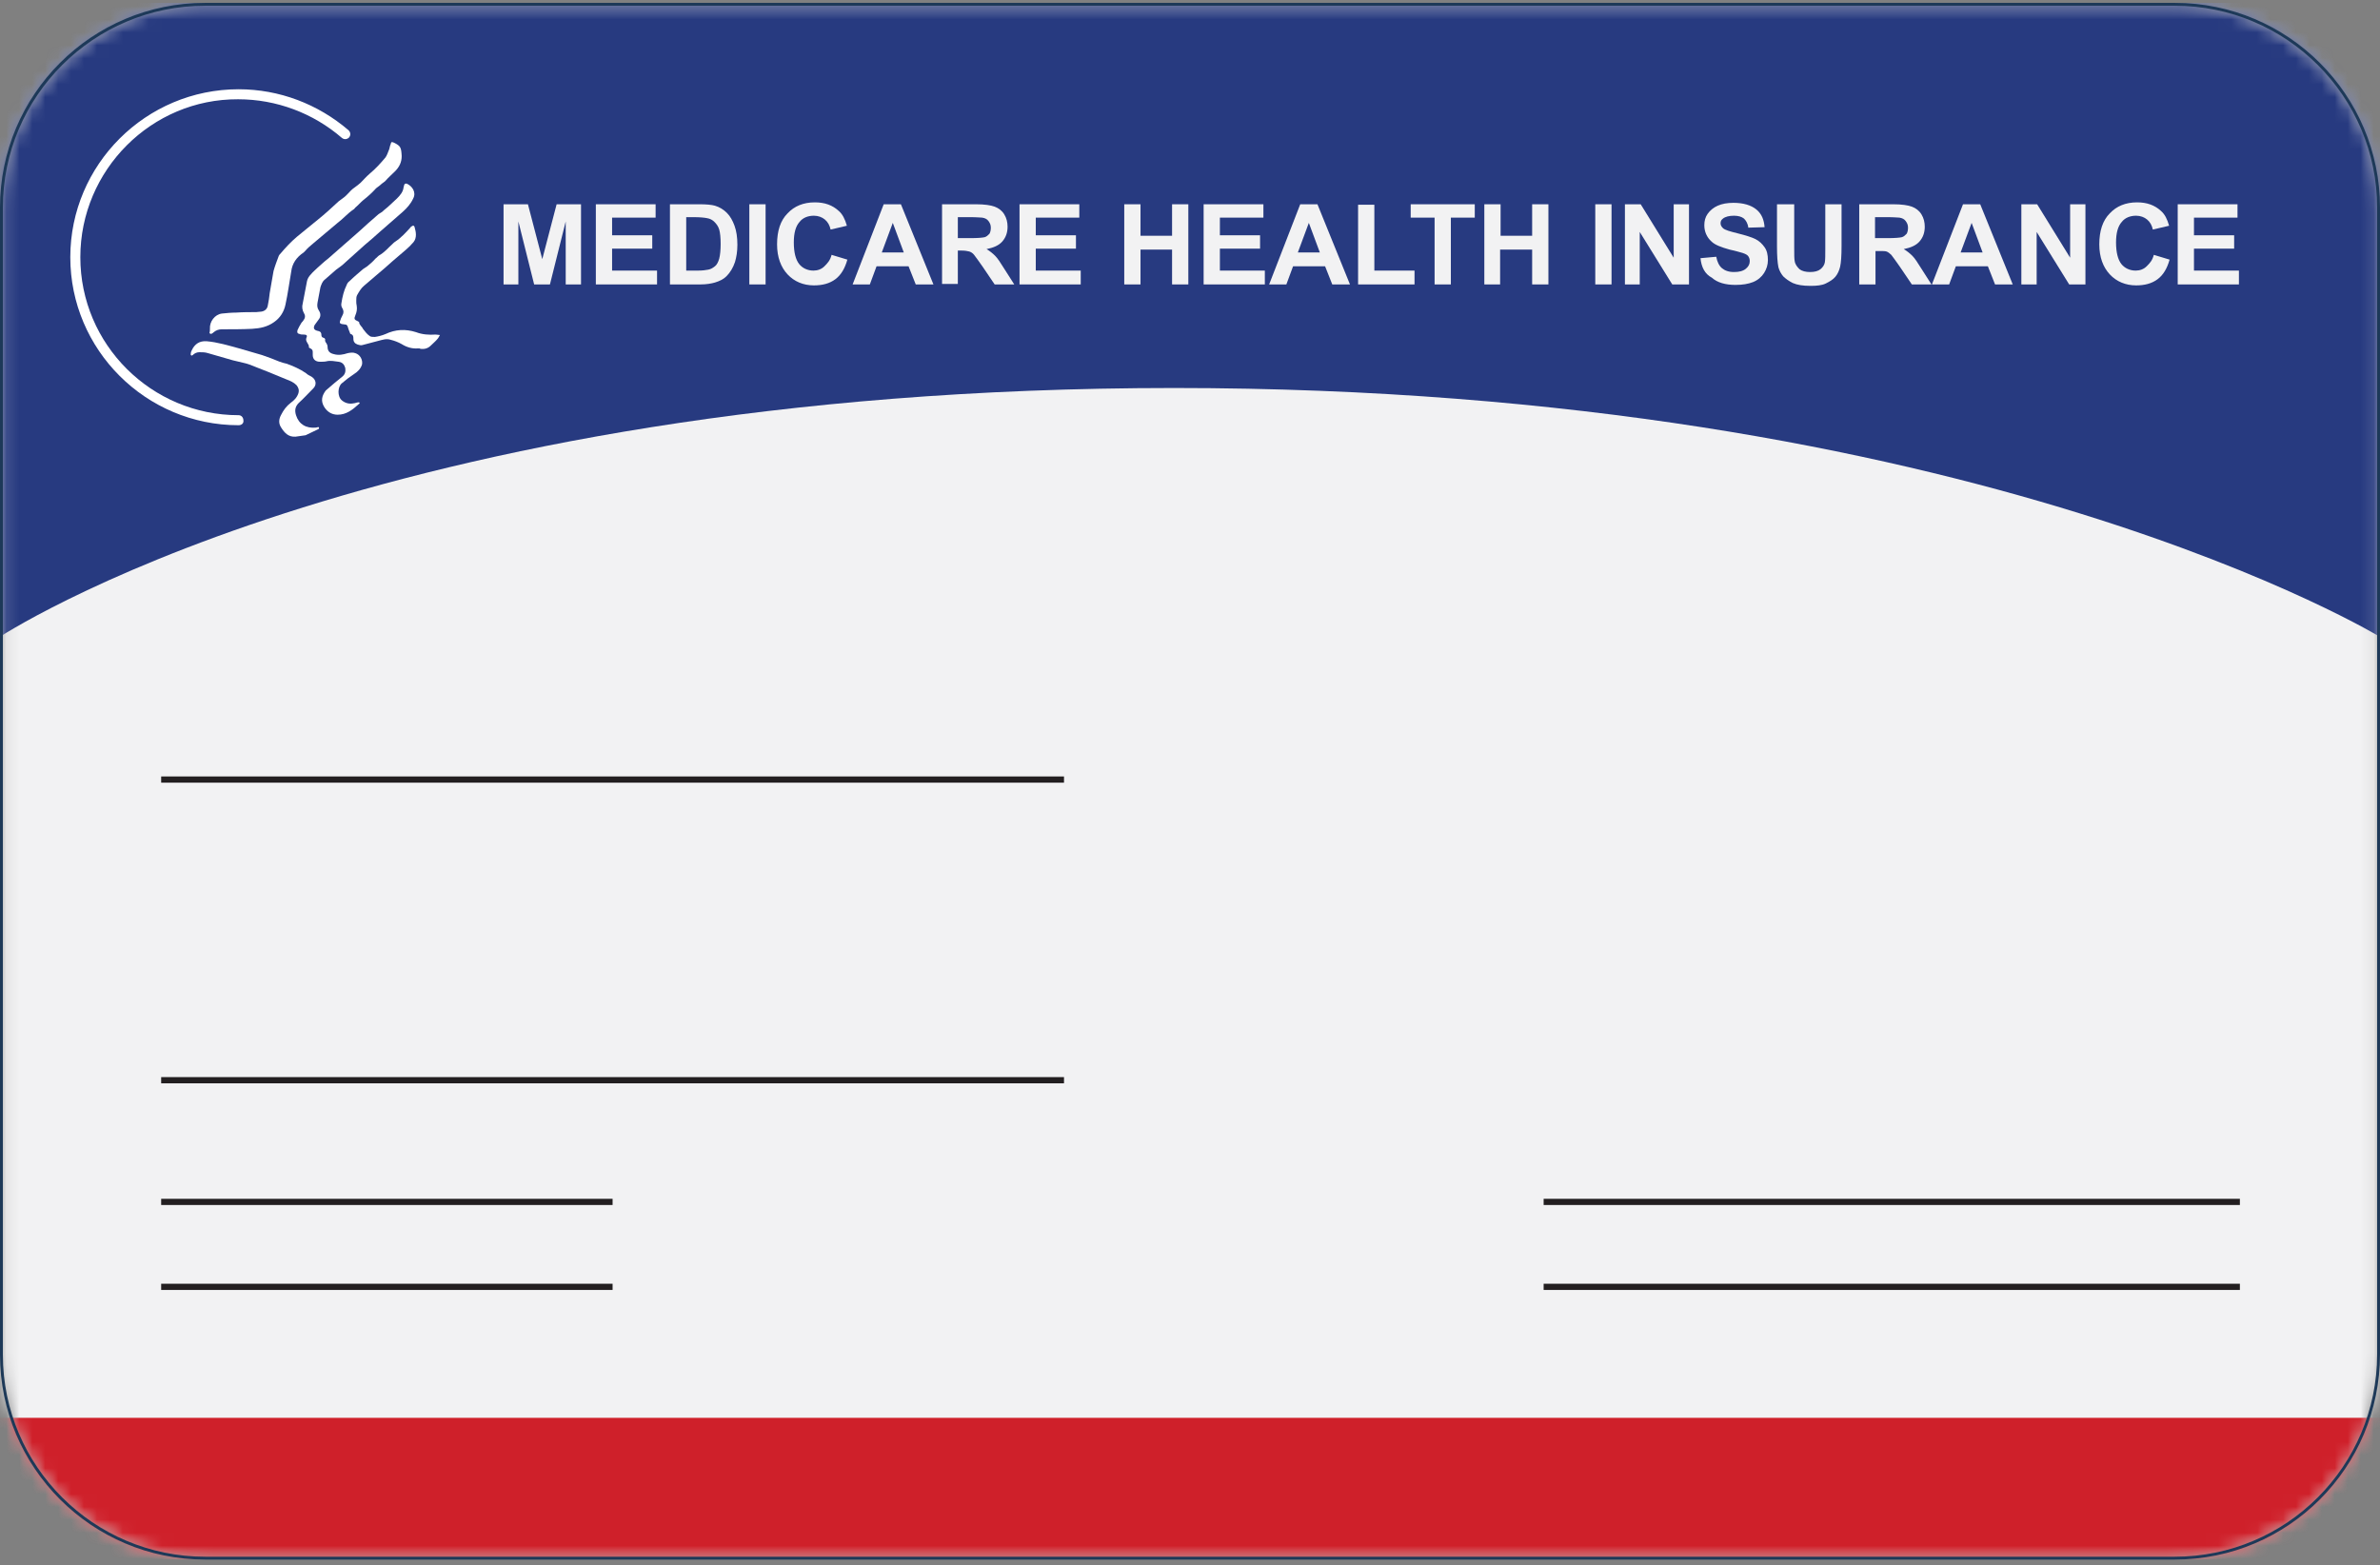 <svg width="184" height="121" viewBox="0 0 184 121" fill="none" xmlns="http://www.w3.org/2000/svg">
<rect x="0" y="0" width="184" height="121" fill="#808080" stroke="none"/>
<g clip-path="url(#clip0_1896_3621)">
<mask id="mask0_1896_3621" style="mask-type:luminance" maskUnits="userSpaceOnUse" x="0" y="0" width="184" height="121">
<path d="M15.861 0.333C7.173 0.333 0.111 7.38 0.111 16.051V104.714C0.111 113.385 7.173 120.432 15.861 120.432H168.14C176.828 120.432 183.889 113.385 183.889 104.714V16.051C183.889 7.38 176.828 0.333 168.14 0.333C168.14 0.333 15.861 0.333 15.861 0.333Z" fill="white"/>
</mask>
<g mask="url(#mask0_1896_3621)">
<path d="M184.813 -2.139H-0.222V120.875H184.813V-2.139Z" fill="#F2F2F3"/>
</g>
<mask id="mask1_1896_3621" style="mask-type:luminance" maskUnits="userSpaceOnUse" x="0" y="0" width="184" height="121">
<path d="M15.861 0.333C7.173 0.333 0.111 7.38 0.111 16.051V104.714C0.111 113.385 7.173 120.432 15.861 120.432H168.14C176.828 120.432 183.889 113.385 183.889 104.714V16.051C183.889 7.38 176.828 0.333 168.14 0.333C168.14 0.333 15.861 0.333 15.861 0.333Z" fill="white"/>
</mask>
<g mask="url(#mask1_1896_3621)">
<path d="M184.814 109.621H-0.628V120.875H184.814V109.621Z" fill="#CF202A"/>
</g>
<mask id="mask2_1896_3621" style="mask-type:luminance" maskUnits="userSpaceOnUse" x="0" y="0" width="184" height="121">
<path d="M15.861 0.333C7.173 0.333 0.111 7.38 0.111 16.051V104.714C0.111 113.385 7.173 120.432 15.861 120.432H168.14C176.828 120.432 183.889 113.385 183.889 104.714V16.051C183.889 7.38 176.828 0.333 168.14 0.333C168.14 0.333 15.861 0.333 15.861 0.333Z" fill="white"/>
</mask>
<g mask="url(#mask2_1896_3621)">
<path d="M184.222 49.369C184.222 49.369 152.797 29.998 90.762 29.998C28.726 29.998 -0.222 49.369 -0.222 49.369V-2.139H184.222V49.369Z" fill="#273A80"/>
</g>
<mask id="mask3_1896_3621" style="mask-type:luminance" maskUnits="userSpaceOnUse" x="0" y="0" width="184" height="121">
<path d="M15.861 0.333C7.173 0.333 0.111 7.38 0.111 16.051V104.714C0.111 113.385 7.173 120.432 15.861 120.432H168.14C176.828 120.432 183.889 113.385 183.889 104.714V16.051C183.889 7.38 176.828 0.333 168.14 0.333C168.14 0.333 15.861 0.333 15.861 0.333Z" fill="white"/>
</mask>
<g mask="url(#mask3_1896_3621)">
<path d="M18.448 32.876C11.276 32.876 5.435 27.046 5.435 19.888C5.435 12.73 11.276 6.901 18.448 6.901C21.59 6.901 24.585 8.044 26.951 10.074C27.099 10.221 27.136 10.443 26.988 10.627C26.84 10.775 26.618 10.812 26.434 10.664C24.215 8.745 21.369 7.675 18.411 7.675C11.72 7.639 6.211 13.136 6.211 19.888C6.211 26.64 11.72 32.101 18.448 32.101C18.67 32.101 18.818 32.286 18.818 32.507C18.855 32.728 18.67 32.876 18.448 32.876Z" fill="white"/>
</g>
<mask id="mask4_1896_3621" style="mask-type:luminance" maskUnits="userSpaceOnUse" x="0" y="0" width="184" height="121">
<path d="M15.861 0.333C7.173 0.333 0.111 7.38 0.111 16.051V104.714C0.111 113.385 7.173 120.432 15.861 120.432H168.14C176.828 120.432 183.889 113.385 183.889 104.714V16.051C183.889 7.38 176.828 0.333 168.14 0.333C168.14 0.333 15.861 0.333 15.861 0.333Z" fill="white"/>
</mask>
<g mask="url(#mask4_1896_3621)">
<path d="M16.23 25.423C16.193 24.869 16.6 24.316 17.155 24.242C17.524 24.205 17.894 24.168 18.264 24.168C18.781 24.131 19.299 24.131 19.816 24.131C19.927 24.131 20.038 24.095 20.186 24.095C20.482 24.058 20.667 23.873 20.704 23.615C20.778 23.283 20.815 22.988 20.852 22.656C20.962 22.102 21.036 21.512 21.147 20.958C21.258 20.552 21.406 20.183 21.554 19.778C21.591 19.704 21.628 19.667 21.665 19.63C22.072 19.15 22.478 18.708 22.959 18.302C23.513 17.859 24.031 17.416 24.586 16.974C25.14 16.531 25.658 16.051 26.175 15.571C26.323 15.461 26.471 15.35 26.619 15.239C26.804 15.092 26.952 14.907 27.137 14.723C27.284 14.575 27.469 14.464 27.654 14.317C27.728 14.243 27.802 14.206 27.876 14.132C28.098 13.911 28.32 13.653 28.578 13.431C29.022 13.062 29.429 12.62 29.798 12.177C29.909 12.029 29.983 11.808 30.057 11.623C30.131 11.476 30.131 11.291 30.205 11.144C30.242 10.959 30.279 10.959 30.464 11.033C30.981 11.291 31.018 11.402 31.055 12.066C31.055 12.546 30.87 12.915 30.538 13.247C30.279 13.505 30.02 13.726 29.798 13.985C29.687 14.095 29.54 14.169 29.429 14.28C29.318 14.391 29.17 14.464 29.059 14.575C28.763 14.907 28.43 15.202 28.098 15.461C27.876 15.645 27.691 15.867 27.469 16.051C27.432 16.088 27.395 16.162 27.321 16.199C26.878 16.494 26.545 16.9 26.101 17.232C25.473 17.748 24.844 18.302 24.216 18.818C23.994 19.003 23.772 19.187 23.587 19.409C23.55 19.445 23.513 19.482 23.477 19.519C22.922 19.888 22.589 20.368 22.515 20.995C22.367 21.844 22.256 22.692 22.072 23.541C21.961 24.095 21.665 24.574 21.184 24.906C20.667 25.275 20.112 25.386 19.484 25.423C18.707 25.46 17.931 25.46 17.155 25.46C16.896 25.46 16.711 25.534 16.526 25.681C16.489 25.718 16.452 25.755 16.378 25.792C16.304 25.829 16.23 25.829 16.193 25.718C16.23 25.644 16.23 25.534 16.23 25.423Z" fill="white"/>
</g>
<mask id="mask5_1896_3621" style="mask-type:luminance" maskUnits="userSpaceOnUse" x="0" y="0" width="184" height="121">
<path d="M15.861 0.333C7.173 0.333 0.111 7.38 0.111 16.051V104.714C0.111 113.385 7.173 120.432 15.861 120.432H168.14C176.828 120.432 183.889 113.385 183.889 104.714V16.051C183.889 7.38 176.828 0.333 168.14 0.333C168.14 0.333 15.861 0.333 15.861 0.333Z" fill="white"/>
</mask>
<g mask="url(#mask5_1896_3621)">
<path d="M26.102 32.064C25.621 32.064 25.252 31.806 25.03 31.4C24.808 30.994 24.882 30.625 25.14 30.256C25.177 30.183 25.252 30.146 25.325 30.072C25.695 29.74 26.065 29.445 26.471 29.113C26.693 28.928 26.73 28.707 26.693 28.448C26.619 28.19 26.471 28.006 26.176 27.969C25.88 27.932 25.547 27.858 25.252 27.932C25.104 27.969 24.919 27.969 24.734 27.969C24.401 27.969 24.179 27.784 24.179 27.452C24.179 27.378 24.179 27.305 24.179 27.231C24.179 27.083 24.142 27.009 23.994 26.936C23.957 26.899 23.884 26.899 23.884 26.862C23.921 26.567 23.551 26.419 23.699 26.087C23.773 25.939 23.699 25.866 23.477 25.866C23.366 25.866 23.255 25.866 23.181 25.829C22.996 25.792 22.959 25.718 22.996 25.534C23.07 25.349 23.181 25.165 23.292 24.98C23.329 24.906 23.403 24.869 23.44 24.796C23.588 24.611 23.625 24.427 23.514 24.242C23.366 23.984 23.329 23.726 23.403 23.467C23.514 22.877 23.625 22.287 23.736 21.733C23.773 21.549 23.884 21.364 24.031 21.216C24.179 21.032 24.364 20.884 24.549 20.7C24.808 20.479 25.067 20.22 25.362 19.999C26.176 19.298 26.989 18.56 27.802 17.859C28.246 17.453 28.69 17.047 29.17 16.641C29.281 16.531 29.429 16.457 29.54 16.383C29.725 16.199 29.947 16.051 30.131 15.867C30.316 15.682 30.501 15.534 30.686 15.35C30.945 15.092 31.167 14.833 31.204 14.464C31.204 14.428 31.241 14.391 31.241 14.317C31.278 14.206 31.352 14.169 31.462 14.206C31.869 14.391 32.202 14.87 31.943 15.35C31.758 15.756 31.462 16.088 31.13 16.383C30.538 16.9 29.947 17.416 29.355 17.933C28.985 18.265 28.616 18.597 28.209 18.929C27.728 19.372 27.211 19.814 26.73 20.257C26.508 20.479 26.25 20.663 25.991 20.848C25.695 21.106 25.399 21.364 25.104 21.622C24.919 21.77 24.845 21.991 24.771 22.213C24.697 22.619 24.623 22.988 24.549 23.393C24.512 23.615 24.512 23.799 24.66 24.021C24.808 24.242 24.808 24.5 24.623 24.722C24.512 24.869 24.438 24.98 24.327 25.128C24.216 25.349 24.253 25.497 24.512 25.57C24.549 25.57 24.623 25.607 24.66 25.607C24.771 25.644 24.845 25.718 24.845 25.866C24.845 26.013 24.882 26.087 25.03 26.124C25.067 26.124 25.14 26.198 25.14 26.235C25.104 26.382 25.177 26.456 25.252 26.567C25.288 26.64 25.325 26.714 25.325 26.825C25.325 27.12 25.473 27.305 25.806 27.378C26.176 27.489 26.545 27.415 26.878 27.305C27.063 27.268 27.285 27.231 27.47 27.305C27.839 27.415 28.061 27.821 27.987 28.19C27.876 28.522 27.654 28.744 27.359 28.928C27.026 29.149 26.73 29.371 26.434 29.629C26.102 29.887 26.065 30.662 26.434 30.957C26.693 31.179 27.026 31.253 27.359 31.179C27.47 31.179 27.581 31.105 27.729 31.105C27.765 31.105 27.765 31.105 27.802 31.142C27.802 31.179 27.802 31.216 27.765 31.216C27.248 31.695 26.767 32.064 26.102 32.064Z" fill="white"/>
</g>
<mask id="mask6_1896_3621" style="mask-type:luminance" maskUnits="userSpaceOnUse" x="0" y="0" width="184" height="121">
<path d="M15.861 0.333C7.173 0.333 0.111 7.38 0.111 16.051V104.714C0.111 113.385 7.173 120.432 15.861 120.432H168.14C176.828 120.432 183.889 113.385 183.889 104.714V16.051C183.889 7.38 176.828 0.333 168.14 0.333C168.14 0.333 15.861 0.333 15.861 0.333Z" fill="white"/>
</mask>
<g mask="url(#mask6_1896_3621)">
<path d="M32.312 26.936C31.905 26.973 31.462 26.862 31.055 26.604C30.796 26.456 30.5 26.345 30.205 26.271C29.872 26.161 29.576 26.271 29.28 26.345C28.874 26.456 28.467 26.567 28.023 26.677C27.913 26.714 27.765 26.677 27.654 26.64C27.432 26.567 27.321 26.419 27.321 26.198C27.321 26.05 27.321 25.902 27.136 25.829C27.099 25.829 27.062 25.792 27.062 25.755C26.988 25.57 26.914 25.386 26.877 25.238C26.84 25.165 26.803 25.091 26.692 25.091C26.619 25.091 26.508 25.054 26.434 25.054C26.286 25.017 26.249 24.98 26.286 24.832C26.323 24.685 26.397 24.537 26.471 24.39C26.582 24.205 26.582 24.021 26.471 23.836C26.397 23.726 26.36 23.578 26.397 23.43C26.471 22.951 26.582 22.471 26.803 22.028C26.84 21.918 26.914 21.807 27.025 21.733C27.358 21.401 27.728 21.106 28.06 20.811C28.171 20.737 28.282 20.663 28.393 20.589C28.615 20.405 28.837 20.22 29.022 19.999C29.133 19.925 29.206 19.814 29.317 19.741C29.724 19.519 30.02 19.15 30.352 18.855C30.426 18.781 30.5 18.708 30.574 18.671C31.018 18.375 31.388 17.97 31.72 17.601C31.757 17.564 31.757 17.527 31.794 17.527C31.905 17.416 32.016 17.416 32.053 17.564C32.164 17.933 32.238 18.375 31.979 18.708C31.794 18.929 31.573 19.15 31.351 19.335C31.018 19.63 30.648 19.925 30.316 20.22C29.946 20.552 29.576 20.884 29.169 21.217C28.837 21.512 28.467 21.807 28.134 22.102C27.913 22.287 27.765 22.545 27.617 22.803C27.543 22.914 27.543 23.098 27.543 23.246C27.543 23.393 27.543 23.504 27.58 23.652C27.617 23.91 27.58 24.131 27.469 24.39C27.358 24.648 27.395 24.722 27.654 24.832C27.691 24.869 27.765 24.869 27.765 24.906C27.765 25.128 27.986 25.238 28.06 25.423C28.208 25.607 28.356 25.829 28.578 25.976C28.652 26.05 28.837 26.05 28.985 26.05C29.243 26.013 29.539 25.939 29.798 25.829C30.574 25.46 31.351 25.423 32.164 25.681C32.645 25.866 33.162 25.902 33.68 25.866C33.791 25.866 33.902 25.902 34.013 25.902C33.939 26.013 33.902 26.124 33.828 26.198C33.68 26.382 33.495 26.53 33.31 26.714C33.088 26.936 32.83 27.009 32.497 26.973C32.497 26.936 32.423 26.936 32.312 26.936Z" fill="white"/>
</g>
<mask id="mask7_1896_3621" style="mask-type:luminance" maskUnits="userSpaceOnUse" x="0" y="0" width="184" height="121">
<path d="M15.861 0.333C7.173 0.333 0.111 7.38 0.111 16.051V104.714C0.111 113.385 7.173 120.432 15.861 120.432H168.14C176.828 120.432 183.889 113.385 183.889 104.714V16.051C183.889 7.38 176.828 0.333 168.14 0.333C168.14 0.333 15.861 0.333 15.861 0.333Z" fill="white"/>
</mask>
<g mask="url(#mask7_1896_3621)">
<path d="M22.848 33.761C22.294 33.798 21.998 33.466 21.739 33.06C21.517 32.728 21.554 32.396 21.739 32.064C21.924 31.695 22.146 31.4 22.478 31.142C22.737 30.957 22.959 30.736 23.07 30.404C23.144 30.146 23.07 29.961 22.922 29.777C22.7 29.555 22.441 29.445 22.146 29.334C21.184 28.928 20.26 28.559 19.299 28.19C19.114 28.116 18.929 28.079 18.781 28.043C18.523 27.969 18.264 27.932 18.005 27.858C17.377 27.674 16.711 27.489 16.083 27.305C15.861 27.231 15.639 27.231 15.417 27.231C15.232 27.231 15.047 27.305 14.899 27.452C14.863 27.489 14.826 27.489 14.789 27.489C14.752 27.452 14.715 27.378 14.752 27.341C14.752 27.231 14.789 27.157 14.826 27.083C15.047 26.604 15.417 26.345 15.972 26.382C16.822 26.456 17.672 26.714 18.486 26.936C19.077 27.12 19.669 27.268 20.26 27.452C20.704 27.6 21.184 27.784 21.628 27.969C21.813 28.043 21.998 28.079 22.146 28.116C22.663 28.301 23.181 28.522 23.661 28.854C23.772 28.965 23.92 29.039 24.068 29.113C24.438 29.334 24.512 29.74 24.216 30.035C24.179 30.072 24.179 30.072 24.142 30.109C23.809 30.441 23.477 30.81 23.107 31.142C22.811 31.437 22.774 31.732 22.885 32.101C23.107 32.802 23.661 33.134 24.438 33.06C24.475 33.06 24.512 33.024 24.586 33.024C24.623 33.024 24.66 33.024 24.66 33.06C24.66 33.097 24.66 33.134 24.66 33.134C24.623 33.171 24.586 33.208 24.549 33.208C24.253 33.356 23.92 33.503 23.625 33.651C23.329 33.688 23.107 33.725 22.848 33.761Z" fill="white"/>
</g>
<mask id="mask8_1896_3621" style="mask-type:luminance" maskUnits="userSpaceOnUse" x="0" y="0" width="184" height="121">
<path d="M15.861 0.333C7.173 0.333 0.111 7.38 0.111 16.051V104.714C0.111 113.385 7.173 120.432 15.861 120.432H168.14C176.828 120.432 183.889 113.385 183.889 104.714V16.051C183.889 7.38 176.828 0.333 168.14 0.333C168.14 0.333 15.861 0.333 15.861 0.333Z" fill="white"/>
</mask>
<g mask="url(#mask8_1896_3621)">
<path d="M38.93 21.991V15.793H40.815L41.924 20.036L43.033 15.793H44.919V21.991H43.736V17.121L42.516 21.991H41.296L40.076 17.121V21.991H38.93Z" fill="#F2F2F3"/>
<path d="M46.065 21.991V15.793H50.686V16.826H47.321V18.191H50.427V19.224H47.321V20.921H50.797V21.991H46.065Z" fill="#F2F2F3"/>
<path d="M51.795 15.793H54.087C54.605 15.793 55.011 15.83 55.27 15.903C55.64 16.014 55.936 16.199 56.194 16.457C56.453 16.715 56.638 17.047 56.786 17.453C56.934 17.859 57.008 18.339 57.008 18.929C57.008 19.445 56.934 19.888 56.823 20.257C56.675 20.7 56.453 21.069 56.157 21.364C55.936 21.585 55.64 21.733 55.27 21.844C55.011 21.918 54.642 21.991 54.161 21.991H51.795V15.793ZM53.052 16.826V20.921H53.976C54.309 20.921 54.568 20.884 54.752 20.848C54.974 20.811 55.122 20.7 55.27 20.589C55.418 20.479 55.529 20.257 55.603 19.999C55.677 19.704 55.714 19.335 55.714 18.855C55.714 18.375 55.677 18.006 55.603 17.748C55.529 17.49 55.381 17.305 55.233 17.158C55.085 17.01 54.9 16.9 54.642 16.863C54.457 16.826 54.124 16.789 53.606 16.789H53.052V16.826Z" fill="#F2F2F3"/>
<path d="M57.932 21.991V15.793H59.189V21.991H57.932Z" fill="#F2F2F3"/>
<path d="M64.291 19.704L65.511 20.073C65.326 20.737 65.03 21.253 64.587 21.585C64.143 21.918 63.588 22.065 62.923 22.065C62.109 22.065 61.407 21.77 60.889 21.216C60.372 20.663 60.076 19.888 60.076 18.892C60.076 17.859 60.335 17.047 60.889 16.494C61.407 15.94 62.109 15.645 62.997 15.645C63.773 15.645 64.365 15.867 64.845 16.309C65.141 16.567 65.326 16.936 65.474 17.453L64.217 17.748C64.143 17.416 63.995 17.158 63.773 16.973C63.551 16.789 63.256 16.678 62.923 16.678C62.479 16.678 62.073 16.826 61.814 17.158C61.518 17.49 61.37 18.006 61.37 18.744C61.37 19.519 61.518 20.073 61.777 20.405C62.036 20.737 62.442 20.921 62.886 20.921C63.219 20.921 63.514 20.811 63.736 20.589C63.958 20.368 64.18 20.146 64.291 19.704Z" fill="#F2F2F3"/>
<path d="M72.165 21.991H70.797L70.243 20.589H67.766L67.248 21.991H65.917L68.32 15.793H69.651L72.165 21.991ZM69.873 19.519L69.022 17.232L68.172 19.519H69.873Z" fill="#F2F2F3"/>
<path d="M72.831 21.991V15.793H75.456C76.121 15.793 76.602 15.867 76.898 15.977C77.194 16.088 77.452 16.272 77.637 16.567C77.822 16.863 77.896 17.195 77.896 17.527C77.896 18.006 77.748 18.375 77.489 18.671C77.231 18.966 76.824 19.15 76.269 19.261C76.528 19.409 76.75 19.593 76.935 19.777C77.12 19.962 77.341 20.294 77.637 20.774L78.413 21.991H76.898L75.974 20.626C75.641 20.146 75.419 19.851 75.308 19.704C75.197 19.556 75.049 19.482 74.938 19.445C74.79 19.409 74.606 19.372 74.31 19.372H74.051V21.954H72.831V21.991ZM74.088 18.412H75.012C75.604 18.412 75.974 18.375 76.121 18.339C76.269 18.302 76.38 18.191 76.491 18.08C76.565 17.97 76.602 17.785 76.602 17.601C76.602 17.379 76.528 17.232 76.417 17.084C76.306 16.936 76.158 16.863 75.936 16.826C75.826 16.826 75.53 16.789 75.012 16.789H74.051V18.412H74.088Z" fill="#F2F2F3"/>
<path d="M78.82 21.991V15.793H83.442V16.826H80.077V18.191H83.183V19.224H80.077V20.921H83.552V21.991H78.82Z" fill="#F2F2F3"/>
<path d="M86.917 21.991V15.793H88.174V18.228H90.614V15.793H91.871V21.991H90.614V19.298H88.174V21.991H86.917Z" fill="#F2F2F3"/>
<path d="M93.054 21.991V15.793H97.675V16.826H94.311V18.191H97.416V19.224H94.311V20.921H97.786V21.991H93.054Z" fill="#F2F2F3"/>
<path d="M104.367 21.991H102.999L102.445 20.589H99.968L99.45 21.991H98.119L100.522 15.793H101.853L104.367 21.991ZM102.038 19.519L101.188 17.232L100.337 19.519H102.038Z" fill="#F2F2F3"/>
<path d="M104.995 21.991V15.829H106.252V20.921H109.358V21.991H104.995Z" fill="#F2F2F3"/>
<path d="M110.91 21.991V16.826H109.062V15.793H114.016V16.826H112.167V21.991H110.91Z" fill="#F2F2F3"/>
<path d="M114.755 21.991V15.793H116.012V18.228H118.452V15.793H119.709V21.991H118.452V19.298H115.975V21.991H114.755Z" fill="#F2F2F3"/>
<path d="M123.332 21.991V15.793H124.589V21.991H123.332Z" fill="#F2F2F3"/>
<path d="M125.624 21.991V15.793H126.844L129.395 19.925V15.793H130.578V21.991H129.284L126.77 17.933V21.991H125.624Z" fill="#F2F2F3"/>
<path d="M131.466 19.962L132.686 19.851C132.76 20.257 132.908 20.552 133.129 20.737C133.351 20.921 133.647 21.032 134.054 21.032C134.46 21.032 134.756 20.958 134.978 20.774C135.2 20.589 135.274 20.405 135.274 20.183C135.274 20.036 135.237 19.925 135.163 19.814C135.089 19.704 134.941 19.63 134.719 19.556C134.571 19.519 134.239 19.409 133.721 19.298C133.056 19.113 132.575 18.929 132.316 18.671C131.946 18.339 131.762 17.896 131.762 17.416C131.762 17.084 131.836 16.789 132.02 16.531C132.205 16.272 132.464 16.051 132.797 15.903C133.129 15.756 133.536 15.682 134.017 15.682C134.793 15.682 135.385 15.867 135.791 16.199C136.198 16.531 136.383 17.01 136.42 17.564L135.163 17.601C135.126 17.269 134.978 17.047 134.83 16.9C134.645 16.752 134.386 16.678 134.054 16.678C133.684 16.678 133.388 16.752 133.203 16.9C133.056 17.01 133.019 17.121 133.019 17.269C133.019 17.416 133.093 17.527 133.203 17.638C133.351 17.785 133.758 17.896 134.349 18.043C134.941 18.191 135.422 18.339 135.717 18.486C136.013 18.634 136.235 18.855 136.42 19.113C136.605 19.372 136.679 19.704 136.679 20.11C136.679 20.479 136.568 20.811 136.383 21.106C136.198 21.401 135.902 21.659 135.533 21.807C135.163 21.954 134.719 22.028 134.165 22.028C133.388 22.028 132.76 21.844 132.353 21.475C131.799 21.18 131.54 20.663 131.466 19.962Z" fill="#F2F2F3"/>
<path d="M137.455 15.793H138.712V19.15C138.712 19.667 138.712 20.036 138.749 20.183C138.786 20.442 138.934 20.626 139.118 20.811C139.303 20.958 139.599 21.032 139.932 21.032C140.301 21.032 140.56 20.958 140.745 20.811C140.93 20.663 141.041 20.479 141.078 20.294C141.115 20.073 141.115 19.741 141.115 19.224V15.793H142.372V19.04C142.372 19.777 142.335 20.294 142.261 20.626C142.187 20.921 142.076 21.18 141.891 21.401C141.706 21.622 141.448 21.77 141.152 21.918C140.856 22.065 140.449 22.102 139.969 22.102C139.377 22.102 138.934 22.028 138.601 21.881C138.305 21.733 138.046 21.549 137.861 21.364C137.677 21.143 137.566 20.921 137.492 20.663C137.418 20.294 137.381 19.777 137.381 19.076V15.793H137.455Z" fill="#F2F2F3"/>
<path d="M143.74 21.991V15.793H146.365C147.031 15.793 147.511 15.867 147.807 15.977C148.103 16.088 148.361 16.272 148.546 16.567C148.731 16.863 148.805 17.195 148.805 17.527C148.805 18.006 148.657 18.375 148.398 18.671C148.14 18.966 147.733 19.15 147.178 19.261C147.437 19.409 147.659 19.593 147.844 19.777C148.029 19.962 148.251 20.294 148.546 20.774L149.323 21.991H147.807L146.883 20.626C146.55 20.146 146.328 19.851 146.217 19.704C146.106 19.593 145.958 19.482 145.848 19.445C145.737 19.409 145.552 19.409 145.256 19.409H144.997V21.991H143.74ZM144.997 18.412H145.921C146.513 18.412 146.883 18.375 147.031 18.339C147.178 18.302 147.289 18.191 147.4 18.08C147.474 17.97 147.511 17.785 147.511 17.601C147.511 17.379 147.437 17.232 147.326 17.084C147.215 16.936 147.068 16.863 146.846 16.826C146.735 16.826 146.439 16.789 145.921 16.789H144.96V18.412H144.997Z" fill="#F2F2F3"/>
<path d="M155.607 21.991H154.239L153.685 20.589H151.208L150.69 21.991H149.359L151.762 15.793H153.093L155.607 21.991ZM153.278 19.519L152.428 17.232L151.578 19.519H153.278Z" fill="#F2F2F3"/>
<path d="M156.273 21.991V15.793H157.493L160.044 19.925V15.793H161.227V21.991H159.97L157.456 17.933V21.991H156.273Z" fill="#F2F2F3"/>
<path d="M166.513 19.704L167.733 20.073C167.549 20.737 167.253 21.253 166.809 21.585C166.366 21.918 165.811 22.065 165.146 22.065C164.332 22.065 163.63 21.77 163.112 21.216C162.595 20.663 162.299 19.888 162.299 18.892C162.299 17.859 162.558 17.047 163.112 16.494C163.63 15.94 164.332 15.645 165.219 15.645C165.996 15.645 166.587 15.867 167.068 16.309C167.364 16.567 167.549 16.936 167.696 17.453L166.439 17.748C166.366 17.416 166.218 17.158 165.996 16.973C165.774 16.789 165.478 16.678 165.146 16.678C164.702 16.678 164.295 16.826 164.036 17.158C163.741 17.49 163.593 18.006 163.593 18.744C163.593 19.519 163.741 20.073 163.999 20.405C164.258 20.737 164.665 20.921 165.109 20.921C165.441 20.921 165.737 20.811 165.959 20.589C166.181 20.368 166.403 20.146 166.513 19.704Z" fill="#F2F2F3"/>
<path d="M168.361 21.991V15.793H172.983V16.826H169.618V18.191H172.724V19.224H169.618V20.921H173.093V21.991H168.361Z" fill="#F2F2F3"/>
</g>
<mask id="mask9_1896_3621" style="mask-type:luminance" maskUnits="userSpaceOnUse" x="0" y="0" width="184" height="121">
<path d="M15.861 0.333C7.173 0.333 0.111 7.38 0.111 16.051V104.714C0.111 113.385 7.173 120.432 15.861 120.432H168.14C176.828 120.432 183.889 113.385 183.889 104.714V16.051C183.889 7.38 176.828 0.333 168.14 0.333C168.14 0.333 15.861 0.333 15.861 0.333Z" fill="white"/>
</mask>
<g mask="url(#mask9_1896_3621)">
<path d="M82.259 60.032H12.46V60.512H82.259V60.032Z" fill="#231F20"/>
</g>
<mask id="mask10_1896_3621" style="mask-type:luminance" maskUnits="userSpaceOnUse" x="0" y="0" width="184" height="121">
<path d="M15.861 0.333C7.173 0.333 0.111 7.38 0.111 16.051V104.714C0.111 113.385 7.173 120.432 15.861 120.432H168.14C176.828 120.432 183.889 113.385 183.889 104.714V16.051C183.889 7.38 176.828 0.333 168.14 0.333C168.14 0.333 15.861 0.333 15.861 0.333Z" fill="white"/>
</mask>
<g mask="url(#mask10_1896_3621)">
<path d="M82.259 83.277H12.46V83.757H82.259V83.277Z" fill="#231F20"/>
</g>
<mask id="mask11_1896_3621" style="mask-type:luminance" maskUnits="userSpaceOnUse" x="0" y="0" width="184" height="121">
<path d="M15.861 0.333C7.173 0.333 0.111 7.38 0.111 16.051V104.714C0.111 113.385 7.173 120.432 15.861 120.432H168.14C176.828 120.432 183.889 113.385 183.889 104.714V16.051C183.889 7.38 176.828 0.333 168.14 0.333C168.14 0.333 15.861 0.333 15.861 0.333Z" fill="white"/>
</mask>
<g mask="url(#mask11_1896_3621)">
<path d="M47.36 92.686H12.46V93.165H47.36V92.686Z" fill="#231F20"/>
</g>
<mask id="mask12_1896_3621" style="mask-type:luminance" maskUnits="userSpaceOnUse" x="0" y="0" width="184" height="121">
<path d="M15.861 0.333C7.173 0.333 0.111 7.38 0.111 16.051V104.714C0.111 113.385 7.173 120.432 15.861 120.432H168.14C176.828 120.432 183.889 113.385 183.889 104.714V16.051C183.889 7.38 176.828 0.333 168.14 0.333C168.14 0.333 15.861 0.333 15.861 0.333Z" fill="white"/>
</mask>
<g mask="url(#mask12_1896_3621)">
<path d="M47.36 99.253H12.46V99.733H47.36V99.253Z" fill="#231F20"/>
</g>
<mask id="mask13_1896_3621" style="mask-type:luminance" maskUnits="userSpaceOnUse" x="0" y="0" width="184" height="121">
<path d="M15.861 0.333C7.173 0.333 0.111 7.38 0.111 16.051V104.714C0.111 113.385 7.173 120.432 15.861 120.432H168.14C176.828 120.432 183.889 113.385 183.889 104.714V16.051C183.889 7.38 176.828 0.333 168.14 0.333C168.14 0.333 15.861 0.333 15.861 0.333Z" fill="white"/>
</mask>
<g mask="url(#mask13_1896_3621)">
<path d="M173.168 92.686H119.34V93.165H173.168V92.686Z" fill="#231F20"/>
</g>
<mask id="mask14_1896_3621" style="mask-type:luminance" maskUnits="userSpaceOnUse" x="0" y="0" width="184" height="121">
<path d="M15.861 0.333C7.173 0.333 0.111 7.38 0.111 16.051V104.714C0.111 113.385 7.173 120.432 15.861 120.432H168.14C176.828 120.432 183.889 113.385 183.889 104.714V16.051C183.889 7.38 176.828 0.333 168.14 0.333C168.14 0.333 15.861 0.333 15.861 0.333Z" fill="white"/>
</mask>
<g mask="url(#mask14_1896_3621)">
<path d="M173.168 99.253H119.34V99.733H173.168V99.253Z" fill="#231F20"/>
</g>
<path d="M168.14 120.579H15.86C7.098 120.579 0 113.458 0 104.751V16.051C0 7.306 7.098 0.222 15.86 0.222H168.14C176.902 0.222 184 7.343 184 16.051V104.714C184 113.458 176.902 120.579 168.14 120.579ZM15.86 0.444C7.246 0.444 0.222 7.454 0.222 16.051V104.751C0.222 113.348 7.246 120.358 15.86 120.358H168.14C176.754 120.358 183.778 113.348 183.778 104.714V16.051C183.778 7.454 176.754 0.444 168.14 0.444H15.86Z" fill="#1D3958"/>
</g>
<defs>
<clipPath id="clip0_1896_3621">
<rect width="184" height="120.357" fill="white" transform="translate(0 0.222)"/>
</clipPath>
</defs>
</svg>
